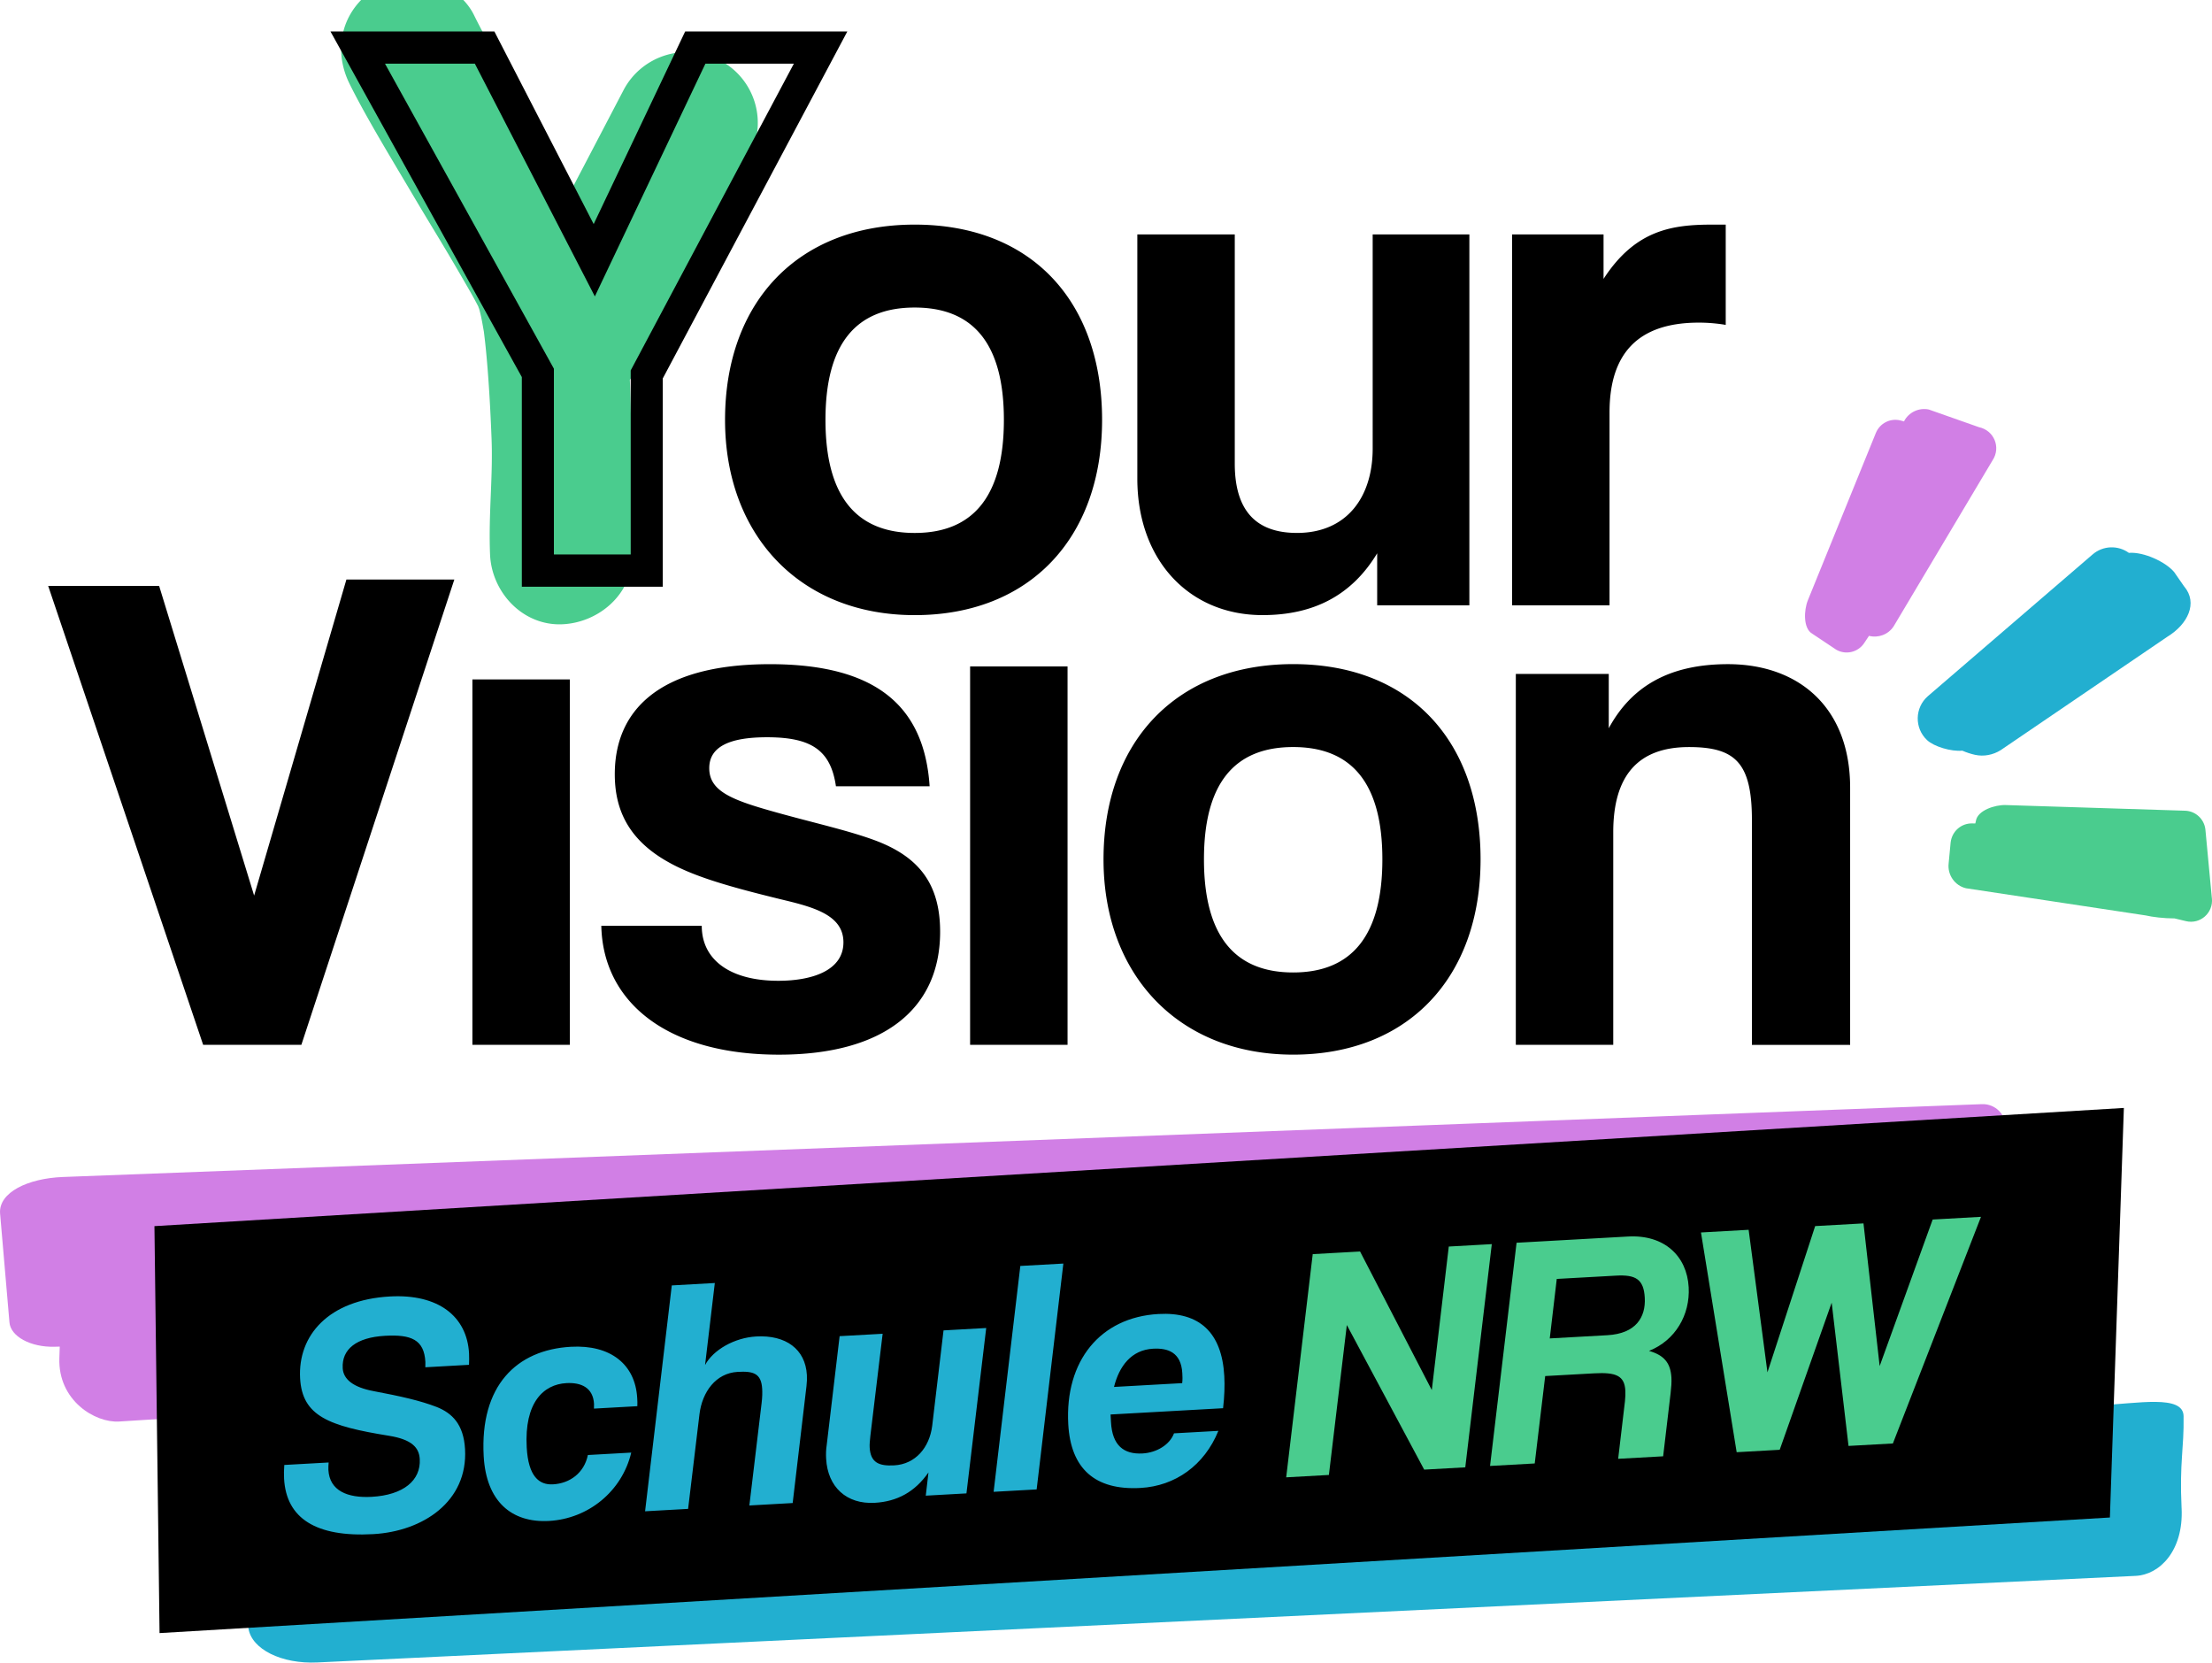<svg width="177" height="133" viewBox="0 0 177 133" fill="none" xmlns="http://www.w3.org/2000/svg"><path d="M56.637 6.591c-1.807-.927-4.03-.226-4.964 1.565a6132.082 6132.082 0 0 1-5.712 10.912c-.11-.197-.221-.395-.332-.594-1.599-2.821-2.224-3.746-3.876-6.534-1.673-2.824-4.18-6.881-5.626-9.831C35.283.389 32.671-.211 31.089.8c-1.781 1.138-2.224 3.151-1.322 4.991 1.231 2.51 3.456 6.157 4.876 8.562 1.695 2.869 2.36 3.876 4.028 6.759.528.913 1.069 1.826 1.538 2.772.058.116.108.239.167.353a40.821 40.821 0 0 1-.259-.505c.056.125.122.281.158.411.154.538.263 1.089.357 1.64.024.141.052.283.076.425.002.014.003.025.005.041.009.076.02.154.029.231.026.211.05.422.075.635.091.826.164 1.653.228 2.481.139 1.794.23 3.591.301 5.39.128 3.162-.248 6.13-.119 9.292.078 1.904 1.638 3.738 3.683 3.648 1.929-.086 3.767-1.606 3.683-3.648-.204-4.96.024-9.814-.253-14.707.301-.234.57-.517.792-.85.14-.206.399-.594 9.079-17.217.934-1.79.228-3.991-1.579-4.916l.003.002ZM40.721 26.27c.029.167.053.335.065.502 0 .018-.04-.297-.065-.502Z" fill="#4ACC8E" stroke="#4ACC8E" stroke-width="4.03" stroke-miterlimit="10"/><path d="M53.033 46.935H41.756V30.165L26.443 2.515h13.115l7.947 15.41 7.322-15.41h12.976L53.032 30.278v16.657h.002Zm-8.711-2.579h6.146V29.632L63.522 5.095h-7.077l-8.846 18.616L37.998 5.095h-7.191l13.515 24.4v14.861Z" fill="#000"/><path d="M58.017 33.588c0-9.408 5.819-15.62 15.175-15.62 9.356 0 14.995 6.152 14.995 15.62 0 9.468-5.817 15.62-14.995 15.62-9.178 0-15.175-6.392-15.175-15.62Zm22.312 0c0-6.031-2.399-8.986-7.138-8.986-4.739 0-7.138 2.955-7.138 8.986 0 6.031 2.399 9.046 7.138 9.046 4.739 0 7.138-3.015 7.138-9.046Zm29.87 14.835V44.261c-2.038 3.377-5.097 4.945-9.176 4.945-5.878 0-10.016-4.402-10.016-10.915V18.751h7.797v18.333c0 3.74 1.679 5.548 4.977 5.548 3.959 0 6.058-2.834 6.058-6.755V18.751h7.737v29.67h-7.378l.001.002Zm10.797 0V18.752h7.317v3.558c2.579-3.98 5.579-4.342 8.757-4.342h1.019v8.021a13.02 13.02 0 0 0-2.159-.18c-4.798 0-7.138 2.412-7.138 7.177v15.438h-7.796ZM16.256 83.582 3.855 46.869h8.878l7.602 24.773 7.384-25.282h8.636L24.114 83.583h-7.857v-.002Zm21.544-0V54.35h7.796v29.231h-7.796Zm29.09-20.684c-.42-2.896-1.979-3.92-5.518-3.92-2.939 0-4.619.724-4.619 2.473s1.619 2.473 4.798 3.377c3.359.965 6.538 1.627 8.817 2.533 3.119 1.266 4.859 3.316 4.859 7.177 0 6.152-4.498 9.831-12.896 9.831-9.056 0-14.095-4.281-14.215-10.312h8.037c0 2.775 2.34 4.402 6.119 4.402 2.76 0 5.218-.844 5.218-3.076 0-2.111-2.22-2.775-4.739-3.377-4.978-1.207-7.737-2.051-9.837-3.377-2.76-1.748-3.72-4.041-3.72-6.693 0-5.005 3.418-8.804 12.417-8.804 8.518 0 12.356 3.377 12.776 9.769h-7.498v-.002Zm10.736 20.684V53.313h7.797v30.268h-7.797Zm10.676-14.835c0-9.408 5.817-15.62 15.175-15.62 9.357 0 14.995 6.152 14.995 15.62s-5.817 15.62-14.995 15.62c-9.178 0-15.175-6.392-15.175-15.62Zm22.313 0c0-6.031-2.399-8.986-7.138-8.986-4.739 0-7.138 2.955-7.138 8.986s2.399 9.046 7.138 9.046c4.739 0 7.138-3.015 7.138-9.046Zm29.57 14.835V65.611c0-4.584-1.319-5.849-5.038-5.849-4.079 0-6.058 2.291-6.058 6.814V83.583h-7.796V53.913h7.437v4.343c1.8-3.316 4.798-5.126 9.537-5.126 5.638 0 9.777 3.437 9.777 9.89v20.565h-7.857l-.002-.003Z" fill="#000"/><g class="rays"><path d="m158.352 34.172-4.01-1.412c-.806-.17-1.626.231-1.988.95l-.28-.075c-.814-.206-1.655.22-1.973 1.003l-5.436 13.373c-.321.788-.391 2.261.346 2.681l1.921 1.282c.762.437 1.73.213 2.226-.515l.395-.594c.733.19 1.537-.098 1.969-.754l7.924-13.296c.677-1.028.114-2.388-1.094-2.642v-.002Z" fill="#D17FE5"/><path d="m174.774 46.918-.804-1.159c-.674-.8-2.415-1.626-3.624-1.533-.861-.621-2.06-.595-2.897.125l-13.172 11.329c-1.068.919-1.102 2.57-.072 3.53.552.515 1.923.925 2.815.84.315.138.664.254 1.011.332.709.159 1.452.008 2.059-.372l13.34-9.075c1.635-.999 2.459-2.701 1.346-4.018h-.002Z" fill="#22AFD0"/><path d="m176.989 71.857-.517-5.493c-.091-.84-.783-1.482-1.623-1.51l-14.361-.453c-.846-.026-2.244.421-2.379 1.262l-.049.211-.254-.005c-.879-.014-1.614.636-1.719 1.519l-.16 1.681c-.108.915.496 1.779 1.389 1.988l14.378 2.174c.516.121 1.44.24 2.312.239l.902.216c1.14.284 2.212-.658 2.084-1.831l-.003.002Z" fill="#4ACC8E"/></g><g class="schulenrw"><path d="M174.566 120.659c-.177-3.736.201-4.732.16-7.374-.028-1.746-3.686-1.003-6.791-.864L17.936 117.77l1.943 12.489c.262 1.679 2.659 2.866 5.518 2.73l145.499-6.926c1.912-.091 3.832-2.005 3.672-5.404h-.001Z" fill="#22AFD0"/><path d="M5.043 94.154c-2.816.107-5.152 1.234-5.038 2.905l.75 8.71c.077 1.133 1.689 2.013 3.602 1.965l.424-.011c-.009.276-.021.58-.032.923-.11 3.401 2.872 5.191 4.783 5.07l145.376-9.171c2.856-.181 5.11-1.624 5.186-3.322l.409-10.969c.04-1.08-.841-1.967-1.915-1.926L5.045 94.154H5.043Z" fill="#D17FE5"/><path d="M168.829 121.394 12.767 130.64l-.409-32.555 157.59-9.454-1.118 32.764Z" fill="#000"/><path d="M34.035 109.378c-.008-.134.011-.296.003-.429-.099-1.785-1.132-2.207-3.224-2.091-2.303.129-3.475 1.076-3.391 2.593.049.879.828 1.53 2.493 1.837 2.174.413 3.707.754 5.037 1.268 1.223.492 2.148 1.377 2.259 3.373.231 4.18-3.356 6.572-7.355 6.796-4.582.255-6.951-1.27-7.126-4.438-.02-.345-.012-.694.018-1.096l3.549-.198c-.015.214-.032.403-.021.589.093 1.678 1.534 2.265 3.467 2.158 2.542-.142 3.939-1.315 3.844-3.019-.05-.906-.618-1.568-2.467-1.866-4.798-.774-6.94-1.563-7.107-4.599-.189-3.436 2.285-6.27 7.183-6.544 3.867-.216 6.172 1.58 6.336 4.561.015.292.008.614-.004.907l-3.496.196.002.002Zm13.492 3.306c-.008-.133.014-.24.006-.374-.073-1.305-1.025-1.733-2.216-1.666-1.827.101-3.37 1.549-3.17 5.144.128 2.317.99 3.016 2.102 2.953 1.351-.074 2.499-.913 2.792-2.346l3.47-.194c-.733 3.087-3.427 5.294-6.58 5.468-3.02.168-5.029-1.589-5.227-5.184-.31-5.618 2.612-8.506 6.983-8.749 3.152-.176 5.151 1.395 5.302 4.112.012.212.023.426.009.641l-3.47.194v.001Zm12.436 7.746.981-8.201c.055-.456.061-.831.044-1.125-.07-1.252-.717-1.43-1.962-1.359-1.748.098-2.834 1.601-3.055 3.377l-.91 7.582-3.443.193 2.137-18.069 3.443-.193-.78 6.562c.65-1.213 2.349-2.187 4.097-2.285 2.358-.132 3.934 1.009 4.05 3.087.015.266.005.561-.032.882l-1.105 9.356-3.47.195.005-.002Zm14.116-.786.216-1.855c-1.083 1.555-2.501 2.329-4.302 2.43-2.252.126-3.762-1.259-3.887-3.522-.02-.346-.014-.721.046-1.099l1.033-8.711 3.443-.191-.984 8.176c-.034.348-.07.645-.055.911.067 1.226.747 1.507 1.965 1.44 1.695-.095 2.817-1.414 3.039-3.162l.907-7.635 3.415-.19-1.581 13.229-3.257.182.002-.003Zm5.429-.305 2.137-18.068 3.443-.191-2.137 18.068-3.443.191Zm9.356-6.184.035.612c.103 1.863 1.019 2.588 2.53 2.503 1.112-.063 2.166-.683 2.513-1.609l3.549-.198c-1.123 2.76-3.449 4.413-6.23 4.567-3.656.204-5.585-1.558-5.781-5.099-.278-5.06 2.557-8.556 7.218-8.816 3.283-.184 5.075 1.479 5.267 4.968.043.772.012 1.629-.097 2.569l-9.004.502v.001Zm5.732-2.51c.037-.296.023-.562.009-.801-.093-1.678-1.174-2.019-2.34-1.953-1.748.098-2.711 1.407-3.125 3.059l5.455-.305Z" fill="#22AFD0"/><path d="m113.962 117.565-6.191-11.568-1.436 11.993-3.416.19 2.123-17.855 3.788-.211 5.74 11.085 1.359-11.481 3.442-.193-2.122 17.855-3.284.184-.003.001Zm15.52-.866.543-4.598c.035-.322.045-.616.032-.856-.066-1.198-.746-1.481-2.494-1.384l-3.92.218-.837 6.992-3.575.199 2.122-17.855 8.926-.499c2.887-.161 4.708 1.554 4.846 4.058.122 2.21-1.067 4.253-3.173 5.091 1.161.335 1.725.92 1.792 2.145.02.346-.011.775-.065 1.233l-.598 5.055-3.602.2h.003Zm-4.913-14.39-.561 4.759 4.608-.257c2.303-.129 3.081-1.453 2.995-2.998-.082-1.492-.739-1.856-2.301-1.768l-4.741.264Zm23.347 13.361-1.349-11.463-4.159 11.77-3.443.193-2.857-17.578 3.814-.213 1.506 11.401 3.817-11.698 3.867-.216 1.295 11.414 4.241-11.723 3.867-.216-7.05 18.13-3.549.197Z" fill="#4ACC8E"/></g></svg>